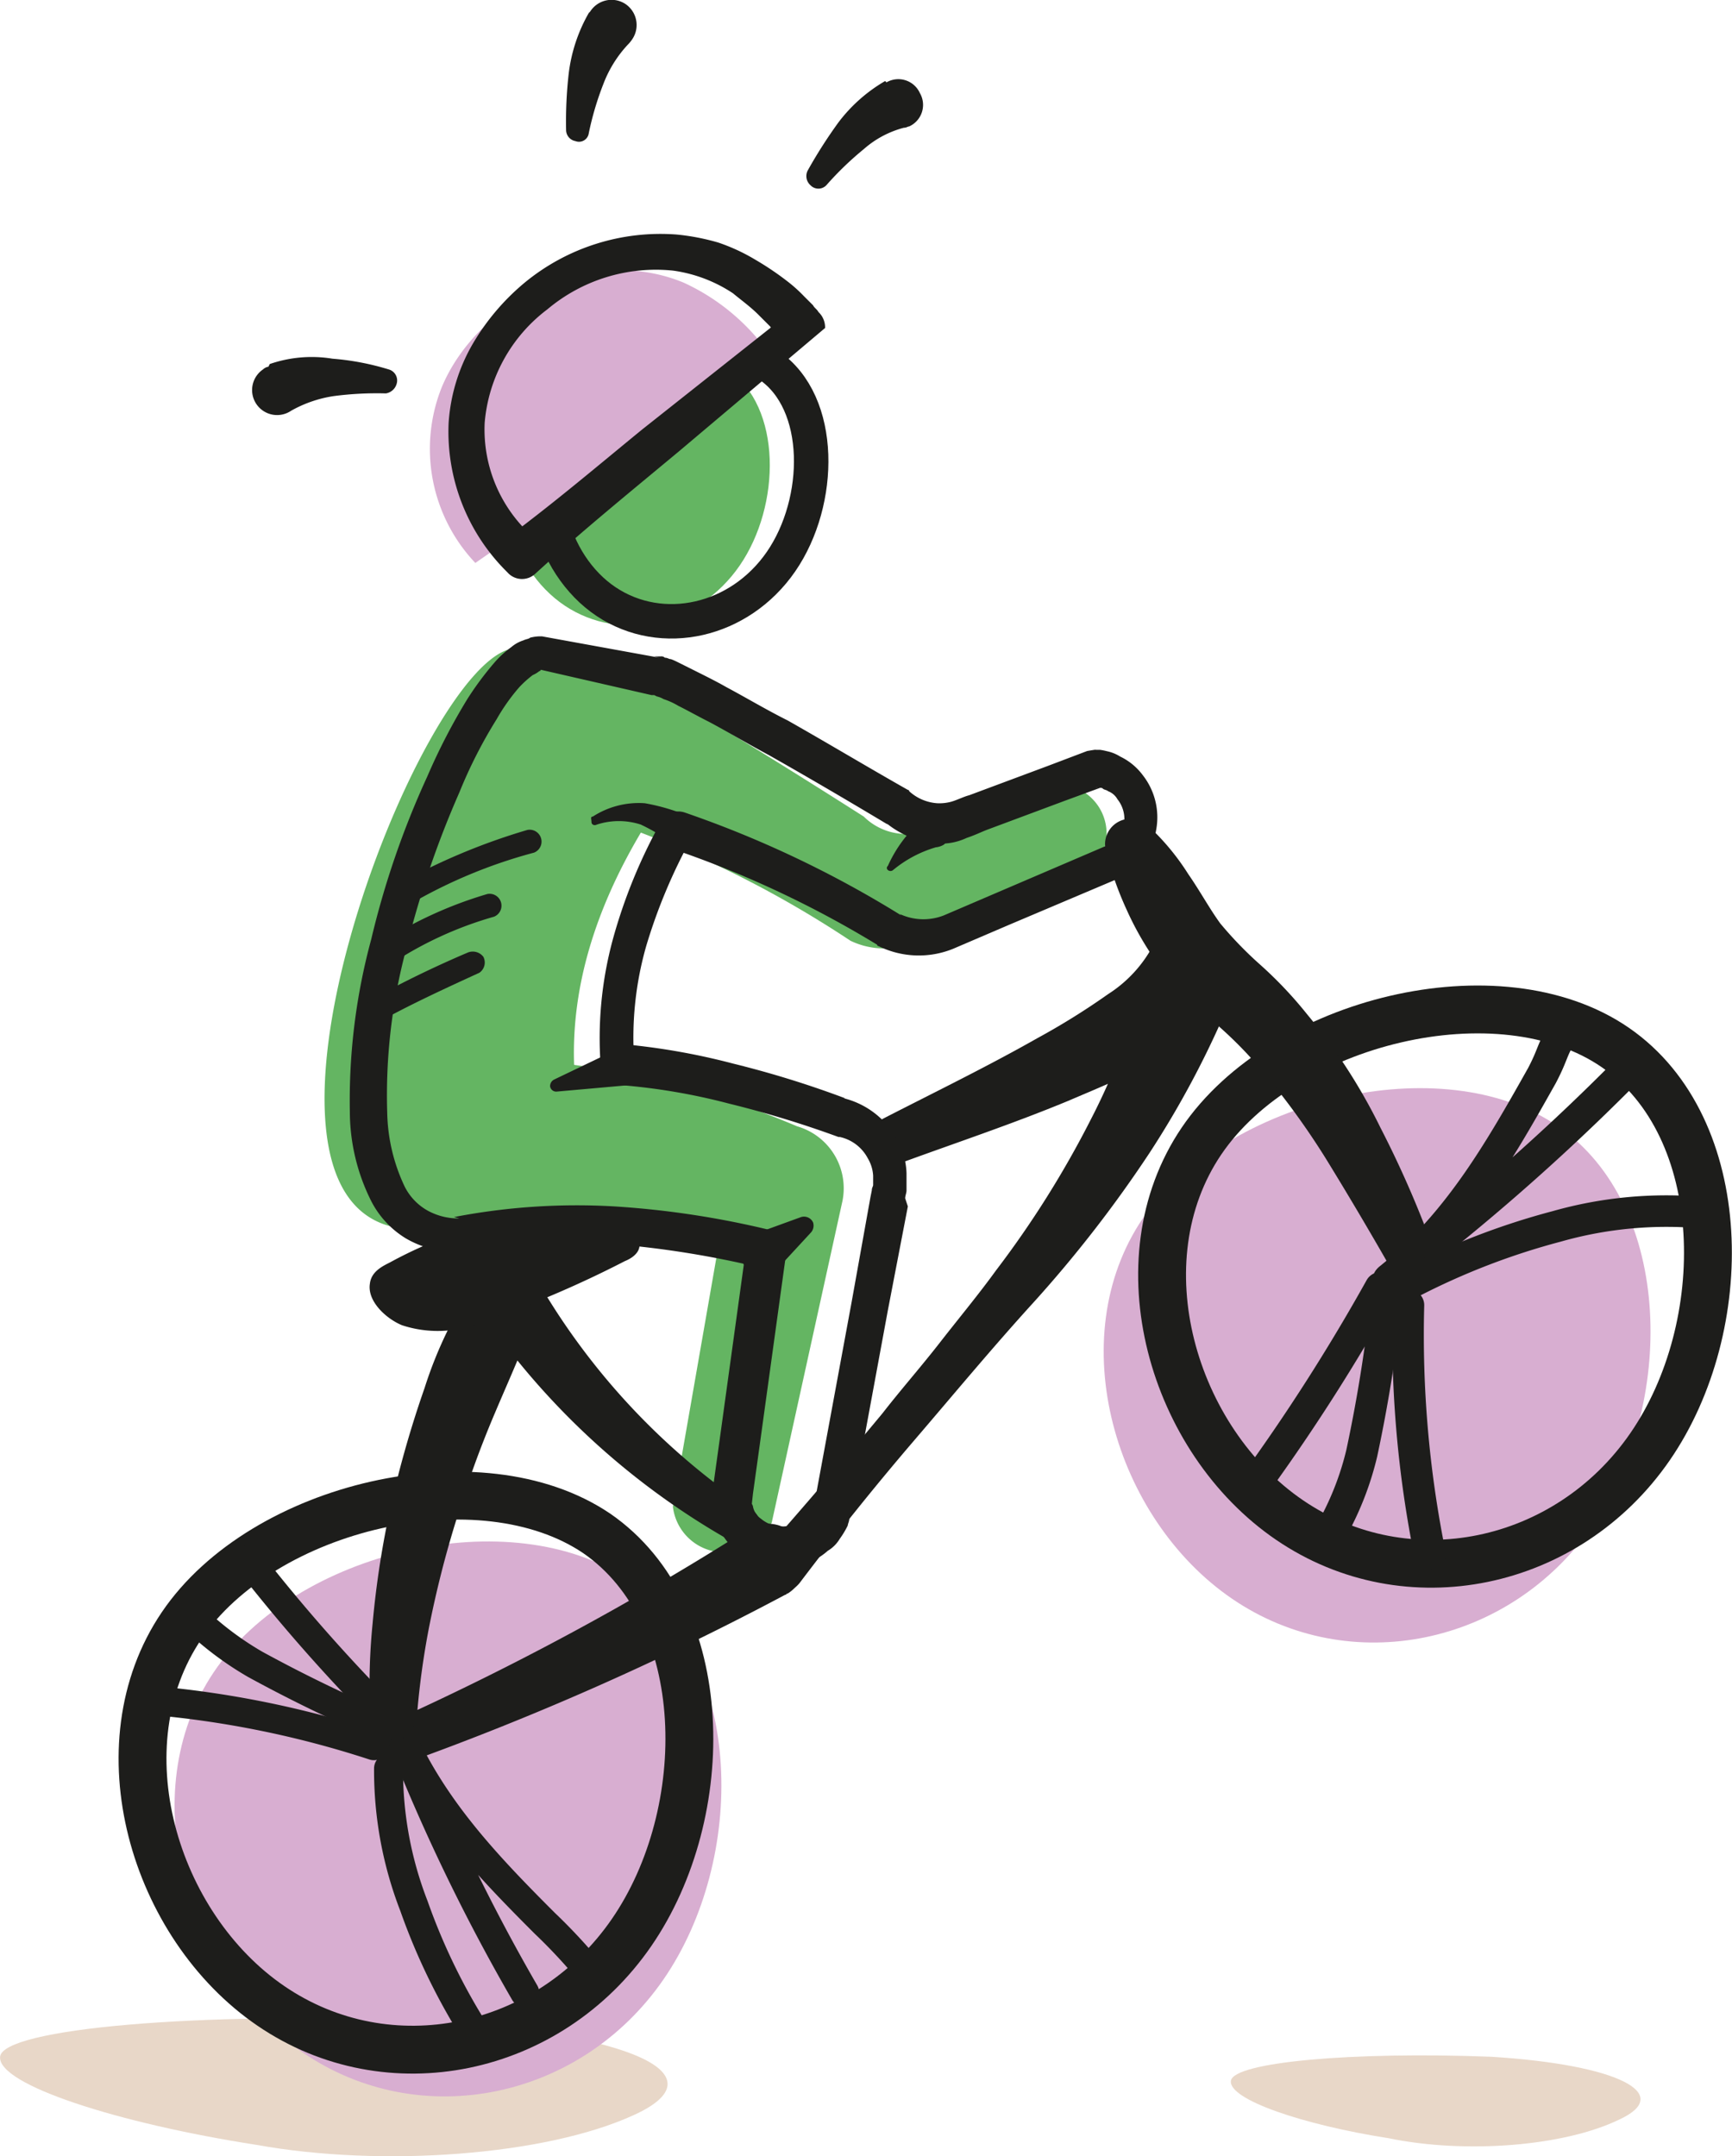 <?xml version="1.0" encoding="UTF-8"?> <svg xmlns="http://www.w3.org/2000/svg" id="Layer_1" data-name="Layer 1" width="45.77mm" height="56.98mm" viewBox="0 0 129.73 161.52"><title>cycling</title><path d="M121.3,158.6c-4.1,2-11.5,2.6-17.3,1.4-6.4-1-12-2.9-11.8-4.3s9.1-2.2,19.5-1.8C121.3,154.5,125.4,156.7,121.3,158.6Z" transform="translate(0 0.17)" style="fill:#d8bca4;opacity:0.6;isolation:isolate"></path><path d="M47.4,158.3c-6.6,3-18.8,3.9-28.2,2.2C8.9,158.9-.2,156,0,153.9s14.8-3.4,31.7-2.7C47.5,152.1,54.1,155.3,47.4,158.3Z" transform="translate(0 0.17)" style="fill:#d8bca4;opacity:0.6;isolation:isolate"></path><path d="M116.7,84.2c8.7,6,8.8,20.9,2.6,29.9s-18.2,11.5-27,5.5-12.8-19.5-6.7-28.5C91.9,82.2,108,78.2,116.7,84.2Z" transform="translate(0 0.17)" style="fill:#d8aed1"></path><path d="M47.1,118.2c8.7,6,8.8,20.9,2.6,29.9s-18.2,11.5-27,5.5S9.9,134.2,16,125.1,38.3,112.2,47.1,118.2Z" transform="translate(0 0.17)" style="fill:#d8aed1"></path><path d="M38.5,48.4l8.4,2.1C48.3,50.5,64.7,61,64.7,61a4.5,4.5,0,0,0,4.5,1.1l10.4-3.5h0a3.69,3.69,0,0,1,1.7,6.7l-.3.3-13,5a5.82,5.82,0,0,1-4.3-.3A80.53,80.53,0,0,0,48,62.2c-3.5,5.9-5.2,11.7-5,17.4a65.19,65.19,0,0,1,16.7,4.6,4.83,4.83,0,0,1,3.4,5.6l-5.3,24.1-.2.3a3.88,3.88,0,0,1-7.2-1.5h0l3.3-18.9c-7.7-2.1-15.5-3.2-23.1-1.9C15.5,91,31.4,49.1,38.5,48.4Z" transform="translate(0 0.17)" style="fill:#64b562"></path><path d="M54.5,27.5c4.1,2.8,4,10.2.9,14.7s-8.9,5.8-13.1,3-6-9.4-2.9-13.9S50.3,24.7,54.5,27.5Z" transform="translate(0 0.17)" style="fill:#64b562"></path><path d="M121,78.3c8.7,6,8.8,20.9,2.6,29.9s-18.2,11.5-27,5.5S83.9,94.3,90,85.3,112.3,72.3,121,78.3Z" transform="translate(0 0.17)" style="fill:none;stroke:#1d1d1b;stroke-linecap:round;stroke-linejoin:round;stroke-width:3.585px"></path><path d="M44.7,114.7c8.7,6,8.8,20.9,2.6,29.9s-18.2,11.5-27,5.5-12.8-19.5-6.7-28.5S36,108.8,44.7,114.7Z" transform="translate(0 0.17)" style="fill:none;stroke:#1d1d1b;stroke-linecap:round;stroke-linejoin:round;stroke-width:3.585px"></path><path d="M85.9,61.6A17.93,17.93,0,0,1,89,65.3c.9,1.3,1.6,2.6,2.4,3.7a28.4,28.4,0,0,0,3,3.1,30.64,30.64,0,0,1,3.5,3.7,42.59,42.59,0,0,1,5.5,8.5,77.5,77.5,0,0,1,3.9,8.9,1.73,1.73,0,0,1-1,2.3,1.78,1.78,0,0,1-2.2-.8q-2.4-4.2-4.8-8.1a57.45,57.45,0,0,0-5.4-7.3,31.4,31.4,0,0,0-3.2-3.1A33.6,33.6,0,0,1,87,72.4,23,23,0,0,1,84.4,68a25.06,25.06,0,0,1-1.6-4.6,1.91,1.91,0,0,1,1.5-2.2A1.56,1.56,0,0,1,85.9,61.6Z" transform="translate(0 0.17)" style="fill:#1d1d1b"></path><path d="M66.2,83.6c3.9-2,7.8-3.9,11.5-6A53.38,53.38,0,0,0,83,74.3a9.76,9.76,0,0,0,3.4-3.7h0l.5-.6a3.41,3.41,0,0,1,5.8,3.4,70.29,70.29,0,0,1-6.6,12.8,93.82,93.82,0,0,1-8.6,11.1c-3.1,3.4-6,6.9-9,10.4s-5.8,7-8.6,10.7a1.78,1.78,0,0,1-2.8-2.2l.1-.1h0c3-3.4,6-6.9,8.9-10.4,1.4-1.8,2.9-3.5,4.3-5.3s2.9-3.6,4.2-5.4a73.85,73.85,0,0,0,7.1-11.3,49.54,49.54,0,0,0,4.4-12.2l6.2,2.8h0a16.73,16.73,0,0,1-6,5.1c-2.2,1.2-4.2,2-6.3,2.9-4.1,1.7-8.3,3.1-12.4,4.6a1.87,1.87,0,0,1-2.3-1.1A1.83,1.83,0,0,1,66.2,83.6Z" transform="translate(0 0.17)" style="fill:#1d1d1b"></path><path d="M54.8,115.3A56.18,56.18,0,0,1,35.9,97.9h0l4.4-.2c-.9,2.7-2.1,5.3-3.2,7.9a76.41,76.41,0,0,0-2.9,8,77.54,77.54,0,0,0-2.1,8.3,59.78,59.78,0,0,0-1,8.5h0L28.9,129A214.2,214.2,0,0,0,56,114.4a2.83,2.83,0,1,1,3,4.8c-.1,0-.1.1-.2.1A215.86,215.86,0,0,1,30.1,132h0a1.72,1.72,0,0,1-2.1-1,.6.6,0,0,1-.1-.4h0a46.12,46.12,0,0,1,0-9.1,70,70,0,0,1,1.4-9,79.56,79.56,0,0,1,2.5-8.7,31.19,31.19,0,0,1,4-8.2l.2-.3a2.43,2.43,0,0,1,3.4-.6,1.78,1.78,0,0,1,.7.8h0a51.82,51.82,0,0,0,16.2,17.4,1.6,1.6,0,0,1,.4,2.2C56.5,115.5,55.5,115.7,54.8,115.3Z" transform="translate(0 0.17)" style="fill:#1d1d1b"></path><path d="M32.9,91.6l15,1.5c0,.6-.6,1-1.1,1.2A79.63,79.63,0,0,1,36,98.9a8.54,8.54,0,0,1-5.9.2c-1.2-.5-2.6-1.8-2.4-3.1.1-.9.9-1.3,1.5-1.6a31.42,31.42,0,0,1,5.3-2.3" transform="translate(0 0.17)" style="fill:#1d1d1b"></path><path d="M44.8,148.3a41.77,41.77,0,0,0-4-4.4c-4.3-4.3-8.3-8.5-10.8-14.1a142.59,142.59,0,0,0,9.3,19.3" transform="translate(0 0.17)" style="fill:none;stroke:#1d1d1b;stroke-linecap:round;stroke-linejoin:round;stroke-width:2.171px"></path><path d="M28,130.6a73.94,73.94,0,0,0-16.7-3.4" transform="translate(0 0.17)" style="fill:none;stroke:#1d1d1b;stroke-linecap:round;stroke-linejoin:round;stroke-width:2.171px"></path><path d="M35.8,152.4a46.83,46.83,0,0,1-4.8-9.8,28.06,28.06,0,0,1-1.9-10.3" transform="translate(0 0.17)" style="fill:none;stroke:#1d1d1b;stroke-linecap:round;stroke-linejoin:round;stroke-width:2.171px"></path><path d="M30,129.7a108.81,108.81,0,0,1-10.9-5.2,24,24,0,0,1-4.1-3" transform="translate(0 0.17)" style="fill:none;stroke:#1d1d1b;stroke-linecap:round;stroke-linejoin:round;stroke-width:2.171px"></path><path d="M29.3,130.8" transform="translate(0 0.17)" style="fill:none;stroke:#1d1d1b;stroke-linecap:round;stroke-linejoin:round;stroke-width:2.171px"></path><path d="M18.6,116.7a129.89,129.89,0,0,0,11,12.4" transform="translate(0 0.17)" style="fill:none;stroke:#1d1d1b;stroke-linecap:round;stroke-linejoin:round;stroke-width:2.171px"></path><path d="M117.5,76.6c-1.3,1.7-1,1.9-2,3.8-3.2,5.7-6.3,11.1-11.4,15.2a165.55,165.55,0,0,0,17.3-15.1" transform="translate(0 0.17)" style="fill:none;stroke:#1d1d1b;stroke-linecap:round;stroke-linejoin:round;stroke-width:2.363px"></path><path d="M105.5,97.6a83,83,0,0,0,1.6,18.6" transform="translate(0 0.17)" style="fill:none;stroke:#1d1d1b;stroke-linecap:round;stroke-linejoin:round;stroke-width:2.363px"></path><path d="M105.7,95.9a53.4,53.4,0,0,1,10.9-4.2,30.11,30.11,0,0,1,11.2-1" transform="translate(0 0.17)" style="fill:none;stroke:#1d1d1b;stroke-linecap:round;stroke-linejoin:round;stroke-width:2.363px"></path><path d="M104,95.7a113.3,113.3,0,0,1-2,13,22.29,22.29,0,0,1-1.9,5.1" transform="translate(0 0.17)" style="fill:none;stroke:#1d1d1b;stroke-linecap:round;stroke-linejoin:round;stroke-width:2.363px"></path><path d="M93.8,111.3a146.77,146.77,0,0,0,9.6-15" transform="translate(0 0.17)" style="fill:none;stroke:#1d1d1b;stroke-linecap:round;stroke-linejoin:round;stroke-width:2.363px"></path><path d="M40.6,47.5l8.8,1.6L49,49h.5a.37.37,0,0,1,.3.1c.2,0,.3.1.4.1s.5.2.7.3l1.2.6c.8.4,1.6.8,2.3,1.2,1.5.8,3,1.7,4.6,2.5,3,1.7,6,3.5,9,5.2h0a.1.1,0,0,1,.1.1,3.46,3.46,0,0,0,2.1.9,3.4,3.4,0,0,0,1-.1c.4-.1,1-.4,1.4-.5l5.9-2.2,2.9-1.1h0c-.1,0,1.2-.2.6-.1h.4a4.33,4.33,0,0,1,.5.1,3,3,0,0,1,1,.4,4.57,4.57,0,0,1,1.7,1.4,5.12,5.12,0,0,1,1,4.1,5,5,0,0,1-.8,2,5.72,5.72,0,0,1-.7.8c-.1.1-.3.2-.4.3l-.3.2c-.1.1-.2.1-.3.2h0l-8.5,3.6-4.2,1.8a6.83,6.83,0,0,1-5.6-.2.1.1,0,0,1-.1-.1A77.17,77.17,0,0,0,50,63.3h0l1.8-.7a40.91,40.91,0,0,0-3.4,8.1,25,25,0,0,0-.9,8.6h0L46.1,78a50.55,50.55,0,0,1,8.8,1.5,74.61,74.61,0,0,1,8.4,2.6h-.1a6.27,6.27,0,0,1,4,3.1,5.53,5.53,0,0,1,.7,2.5V89c0,.2-.1.4-.1.6l.2.6L66.5,98l-2.9,15.7c0,.1-.1.3-.1.4a6.42,6.42,0,0,1-.6,1,2.58,2.58,0,0,1-.9.9,4.51,4.51,0,0,1-2.3,1.1,5.42,5.42,0,0,1-4.7-1.2,6,6,0,0,1-1.4-2.1c-.1-.2-.1-.4-.2-.6a.37.37,0,0,0-.1-.3v-.7h0l.1-.9.5-3.6,2-14.5h0L57,94.8A71.87,71.87,0,0,0,45.7,93a42.71,42.71,0,0,0-11.3.6h-.3a7.36,7.36,0,0,1-3.7-1,7,7,0,0,1-2.6-2.8,15,15,0,0,1-1.6-6.7,46.1,46.1,0,0,1,1.6-12.9A65.13,65.13,0,0,1,32,58a45.55,45.55,0,0,1,3-5.8,23.43,23.43,0,0,1,2-2.7,7.41,7.41,0,0,1,1.3-1.2,2.62,2.62,0,0,1,.9-.5c.2-.1.4-.1.5-.2A3.08,3.08,0,0,1,40.6,47.5ZM40.5,50h0a.1.1,0,0,1-.1.1,2.19,2.19,0,0,1-.5.3,8.12,8.12,0,0,0-1,.9,14.65,14.65,0,0,0-1.7,2.4,35.52,35.52,0,0,0-2.8,5.5,71.3,71.3,0,0,0-4,11.8A42.38,42.38,0,0,0,29,83.2a13.5,13.5,0,0,0,1.3,5.5A4.24,4.24,0,0,0,32,90.5a4.75,4.75,0,0,0,2.4.6L34,91a48.51,48.51,0,0,1,12-.8A67.3,67.3,0,0,1,57.8,92a1.51,1.51,0,0,1,1.1,1.6h0l-2,14.5-.5,3.6-.1.9h0v-.4h0v.2c0,.1.1.2.1.3a1.46,1.46,0,0,0,.6.9,2.47,2.47,0,0,0,2.2.5,1.91,1.91,0,0,0,1-.5l.4-.4a6.13,6.13,0,0,1,.4-.6l-.1.4,2.9-15.7,1.4-7.8.1-.5c0-.2.1-.3.1-.4v-.7a2.84,2.84,0,0,0-.4-1.3A3.12,3.12,0,0,0,62.9,85h-.1a77.55,77.55,0,0,0-8.2-2.5,46.43,46.43,0,0,0-8.3-1.4h0A1.32,1.32,0,0,1,45,79.8h0a28.26,28.26,0,0,1,.9-9.6,39.72,39.72,0,0,1,3.6-8.8,1.49,1.49,0,0,1,1.8-.7h0a80.2,80.2,0,0,1,16.2,7.7l-.1-.1a4.19,4.19,0,0,0,3.3.1l4.2-1.8L83.3,63l-.3.2.3-.2.2-.2a1.38,1.38,0,0,0,.3-.4,2.47,2.47,0,0,0,.4-.9,2.38,2.38,0,0,0-.5-1.8,1.34,1.34,0,0,0-.7-.6c-.1-.1-.3-.1-.4-.2s-.2,0-.2-.1h-.2c-.6.1.7-.1.6-.1h0l-3,1.1L73.9,62c-.5.2-.9.4-1.5.6A4.47,4.47,0,0,1,70,63a6.92,6.92,0,0,1-3.6-1.5l.1.1c-3-1.8-5.9-3.5-8.9-5.2-1.5-.8-3-1.7-4.5-2.5-.8-.4-1.5-.8-2.3-1.2a5.36,5.36,0,0,0-1.1-.5,1.69,1.69,0,0,0-.5-.2l-.2-.1h-.2Z" transform="translate(0 0.17)" style="fill:#1d1d1b"></path><path d="M57.6,27.2c4.1,2.8,4,10.2.9,14.7s-8.9,5.8-13.1,3-6-9.4-2.9-13.9S53.5,24.4,57.6,27.2Z" transform="translate(0 0.17)" style="fill:none;stroke:#1d1d1b;stroke-miterlimit:10;stroke-width:2.582px"></path><path d="M56.7,92.2,60,91a.75.75,0,0,1,.9.4.78.78,0,0,1-.2.8l-2.4,2.6A1.56,1.56,0,1,1,56,92.7,1.53,1.53,0,0,1,56.7,92.2Z" transform="translate(0 0.17)" style="fill:#1d1d1b"></path><path d="M44.4,61a6.34,6.34,0,0,1,3.9-1,15.34,15.34,0,0,1,3.8,1.2,1.23,1.23,0,0,1-.9,2.3c-.1,0-.2-.1-.3-.1h0A15.26,15.26,0,0,0,48,61.6a5.31,5.31,0,0,0-3.3,0c-.2.1-.4,0-.4-.2S44.2,61,44.4,61Z" transform="translate(0 0.17)" style="fill:#1d1d1b"></path><path d="M47.3,81.1l-5.6.5a.46.46,0,0,1-.5-.4.55.55,0,0,1,.3-.5l5-2.4A1.5,1.5,0,1,1,47.8,81,1.09,1.09,0,0,0,47.3,81.1Z" transform="translate(0 0.17)" style="fill:#1d1d1b"></path><path d="M70.1,63.3A9,9,0,0,0,66.9,65a.3.3,0,0,1-.4,0,.19.19,0,0,1,0-.3A10,10,0,0,1,69,61.3h.1a1.2,1.2,0,1,1,1.6,1.8A1.42,1.42,0,0,1,70.1,63.3Z" transform="translate(0 0.17)" style="fill:#1d1d1b"></path><path d="M67.7,9.4a7.35,7.35,0,0,0-3,1.6,23.67,23.67,0,0,0-2.8,2.7h0a.82.82,0,0,1-1.2,0,.91.91,0,0,1-.2-1.1A36.11,36.11,0,0,1,62.8,9a11.81,11.81,0,0,1,3.5-3.1l.1.1a1.77,1.77,0,0,1,2.5.8,1.77,1.77,0,0,1-.8,2.5C68,9.3,67.9,9.4,67.7,9.4Z" transform="translate(0 0.17)" style="fill:#1d1d1b"></path><path d="M20.2,27.1a9.64,9.64,0,0,1,4.7-.4,19.5,19.5,0,0,1,4.2.8.86.86,0,0,1,.6,1.1,1,1,0,0,1-.8.7h0a24.84,24.84,0,0,0-3.9.2,9.27,9.27,0,0,0-3.2,1.1,1.87,1.87,0,0,1-2.1-3.1.76.76,0,0,1,.4-.2Z" transform="translate(0 0.17)" style="fill:#1d1d1b"></path><path d="M47,3.2a9,9,0,0,0-1.8,2.9,22.59,22.59,0,0,0-1.1,3.7h0a.74.74,0,0,1-1,.6.85.85,0,0,1-.7-.8,31.68,31.68,0,0,1,.2-4.3A12,12,0,0,1,44.1.8l.1-.1A1.9,1.9,0,0,1,46.8.1a1.9,1.9,0,0,1,.6,2.6A2.74,2.74,0,0,1,47,3.2Z" transform="translate(0 0.17)" style="fill:#1d1d1b"></path><path d="M57.8,26.6A16,16,0,0,0,51.2,21c-7-2.9-15.4,1.4-18.1,7.8A12.43,12.43,0,0,0,35.6,42Z" transform="translate(0 0.17)" style="fill:#d8aed1"></path><path d="M58.2,24a1.27,1.27,0,0,0-.1.6c0,.1.1.2.1.3h0l-.1-.1c-.1-.2-.3-.3-.4-.5l-.9-.9c-.6-.6-1.3-1.1-1.9-1.6a10.77,10.77,0,0,0-4.5-1.7A12.62,12.62,0,0,0,41,23a11.88,11.88,0,0,0-4.7,8.5,10.72,10.72,0,0,0,3.8,8.7h0L38,40.1c3.5-2.6,6.8-5.4,10.1-8.1Zm3.6.4L50.9,33.6c-3.6,3-7.3,6-10.8,9.2a1.45,1.45,0,0,1-2.1-.1h0a14.77,14.77,0,0,1-4.4-11.2,13.55,13.55,0,0,1,1.8-5.9A17.33,17.33,0,0,1,39.3,21a16,16,0,0,1,11.4-3.6,17,17,0,0,1,3.1.6,14.25,14.25,0,0,1,2.8,1.3A22,22,0,0,1,59.1,21a11,11,0,0,1,1.1,1l.5.5.1.1h0l.1.1c.1.2.3.3.4.5A1.58,1.58,0,0,1,61.8,24.4Z" transform="translate(0 0.17)" style="fill:#1d1d1b"></path><path d="M28.7,76.2c2.4-1.3,4.8-2.4,7.2-3.5a.93.93,0,0,0,.3-1.2,1,1,0,0,0-1.2-.3,80,80,0,0,0-7.2,3.5.93.93,0,0,0-.3,1.2,1,1,0,0,0,1.2.3Z" transform="translate(0 0.17)" style="fill:#1d1d1b"></path><path d="M29.2,72.1A27.68,27.68,0,0,1,37,68.5a.89.89,0,0,0-.5-1.7,30.62,30.62,0,0,0-8.2,3.8.86.86,0,0,0-.3,1.2.84.84,0,0,0,1.2.3Z" transform="translate(0 0.17)" style="fill:#1d1d1b"></path><path d="M30.3,67.8A37.72,37.72,0,0,1,40,63.7a.89.89,0,0,0-.5-1.7,47.22,47.22,0,0,0-10.1,4.3c-.9.5-.1,2,.9,1.5Z" transform="translate(0 0.17)" style="fill:#1d1d1b"></path></svg> 